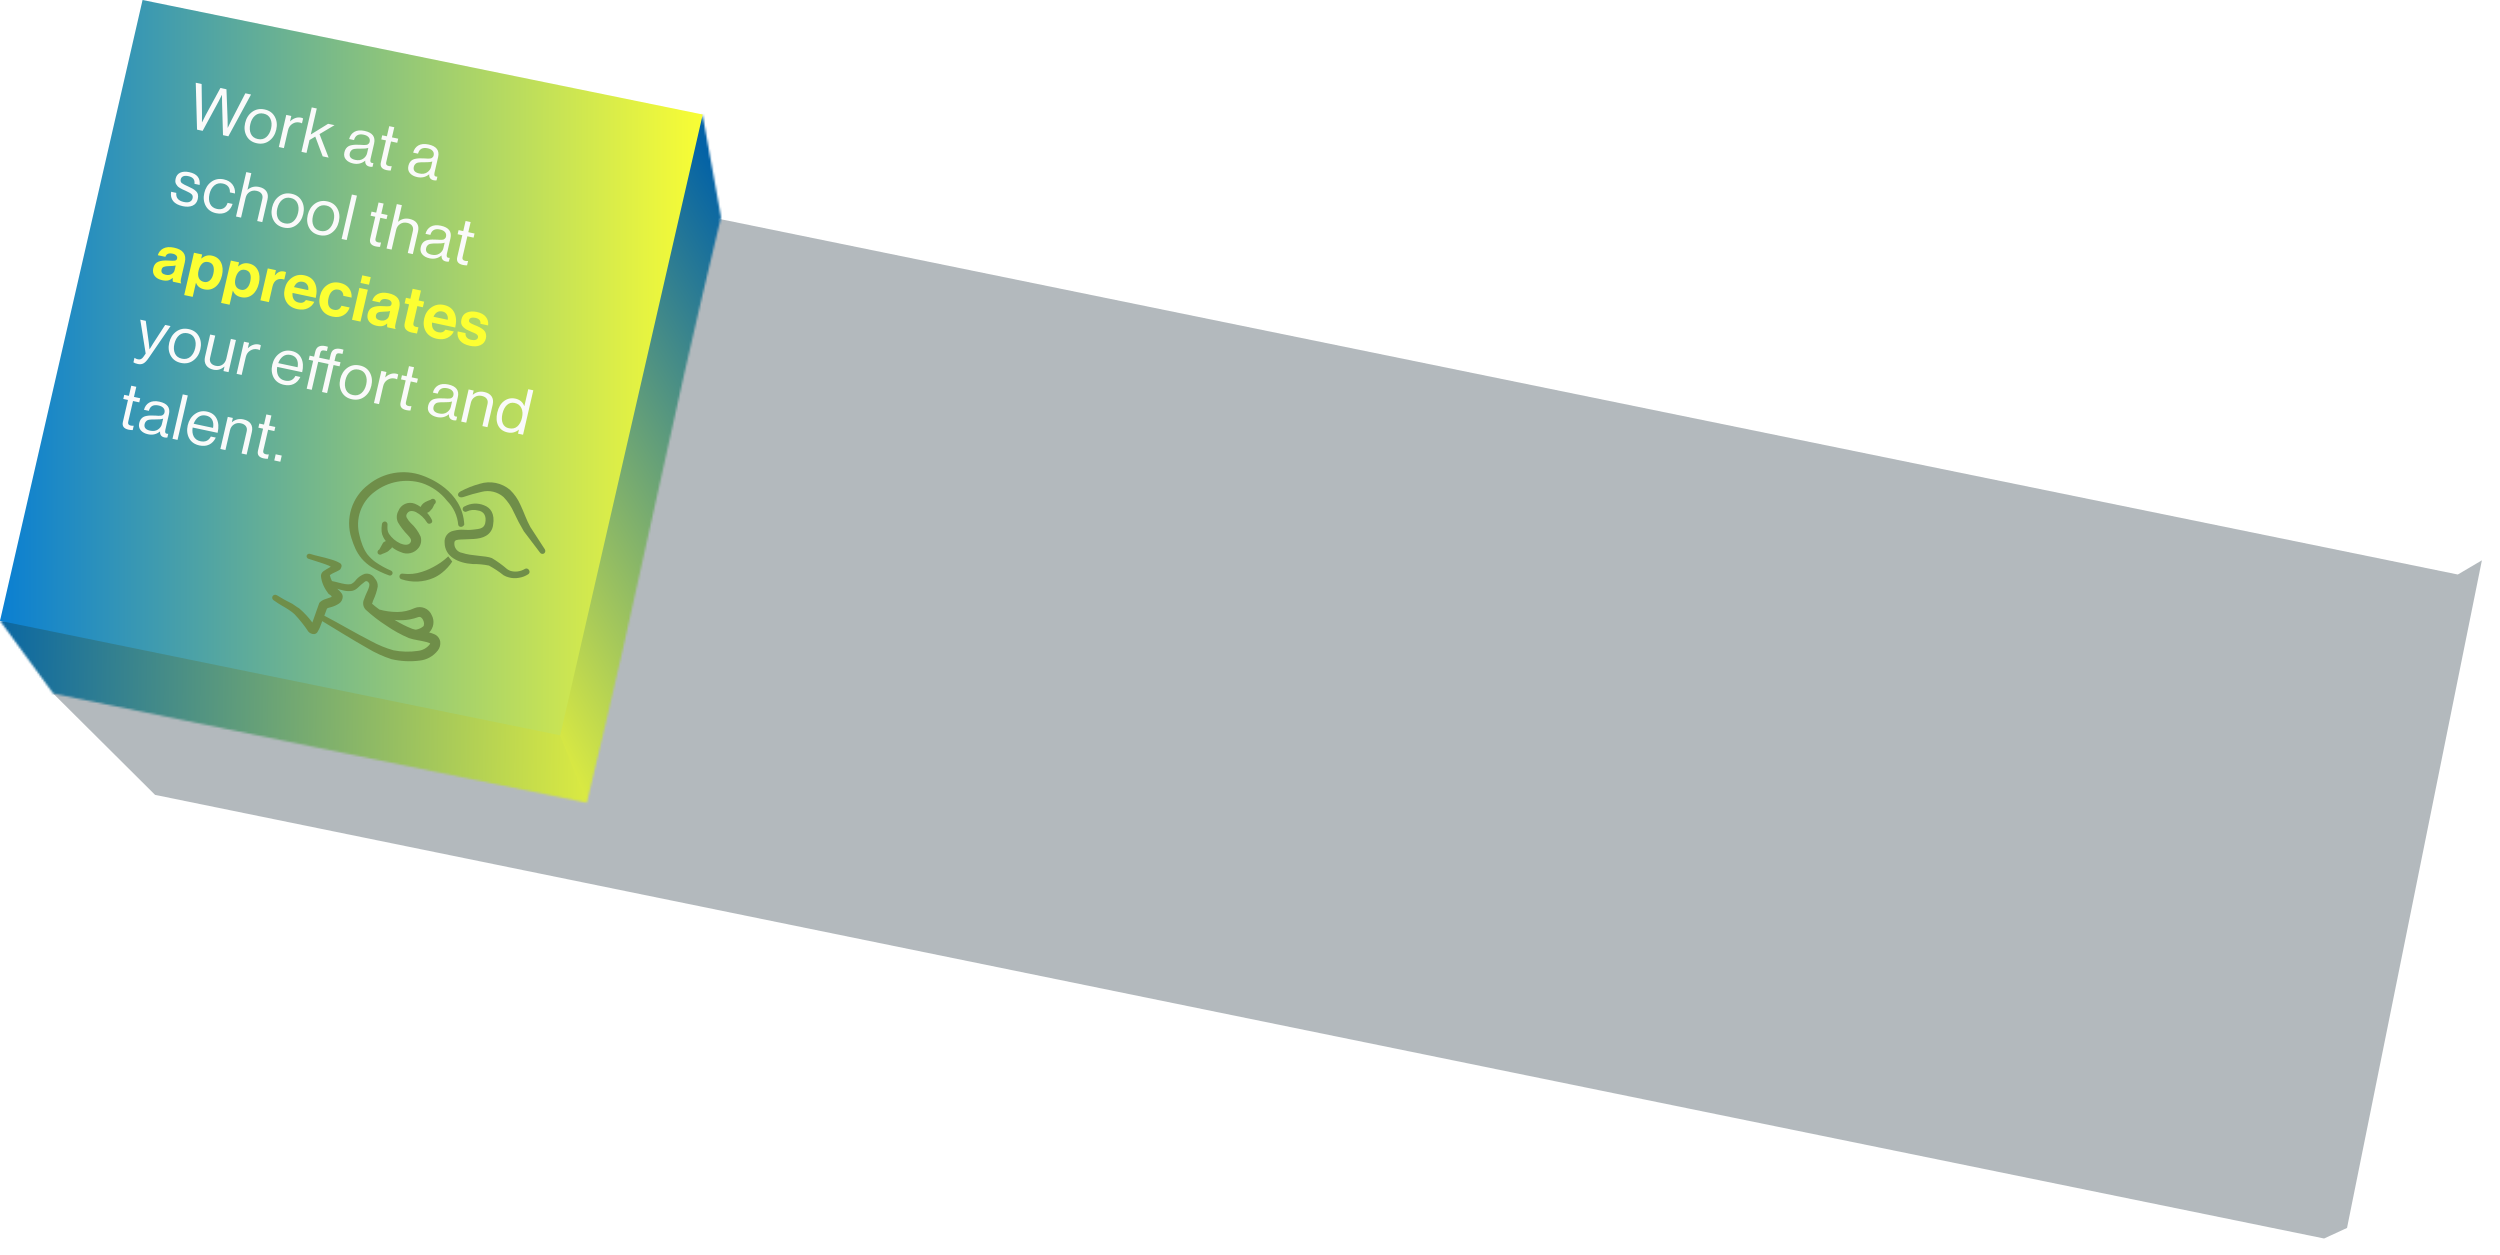<svg width="1203" height="604" viewBox="0 0 1203 604" fill="none" xmlns="http://www.w3.org/2000/svg">
<g filter="url(#filter0_f_2307_1178)">
<path d="M74.626 382.499L25.616 333.739L346.727 105.466L1182.69 276.456L1194.29 269.621L1129.39 590.883L1118.36 595.97L74.626 382.499Z" fill="#001524" fill-opacity="0.3"/>
</g>
<mask id="mask0_2307_1178" style="mask-type:alpha" maskUnits="userSpaceOnUse" x="0" y="55" width="347" height="332">
<path d="M214.558 264.716L0.012 298.743L25.623 333.746L282.373 386.301C309.532 274.307 319.809 216.518 346.969 104.524L338.049 55.097L214.558 264.716Z" fill="#D9D9D9"/>
</mask>
<g mask="url(#mask0_2307_1178)">
<g filter="url(#filter1_n_2307_1178)">
<path d="M24.097 342.286L286.054 401.276L320.406 255.032L16.915 197.745L-6.433 297.734L24.097 342.286Z" fill="url(#paint0_linear_2307_1178)"/>
</g>
<g filter="url(#filter2_n_2307_1178)">
<path d="M283.583 389.209L269.483 353.714L238.938 126.747L339.298 53.221L348.815 105.771L283.583 389.209Z" fill="url(#paint1_linear_2307_1178)"/>
</g>
</g>
<g filter="url(#filter3_n_2307_1178)">
<path d="M338.152 55.106L68.601 0L0 298.755L269.574 353.849L338.152 55.106Z" fill="url(#paint2_linear_2307_1178)"/>
</g>
<path fill-rule="evenodd" clip-rule="evenodd" d="M208.749 305.085C208.022 304.774 207.273 304.529 206.501 304.349C207.574 303.291 208.278 301.915 208.508 300.425C208.737 298.935 208.481 297.411 207.776 296.078C207.462 295.305 206.998 294.602 206.411 294.008C205.825 293.415 205.126 292.944 204.356 292.622C203.587 292.3 202.761 292.133 201.926 292.131C201.092 292.129 200.265 292.292 199.494 292.611C196.872 293.849 194.01 294.489 191.109 294.49C188.211 294.478 185.328 294.081 182.536 293.307C181.121 292.267 179.848 291.256 179.001 290.48L179.218 290.089C179.304 289.64 179.444 289.203 179.633 288.787C180.619 286.716 181.335 284.526 181.764 282.272C181.816 281.55 181.716 280.825 181.471 280.143C181.226 279.462 180.841 278.84 180.34 278.317C179.872 277.48 179.147 276.815 178.272 276.423C177.397 276.03 176.419 275.929 175.483 276.135C173.889 276.707 172.47 277.682 171.364 278.959C170.744 279.856 169.901 280.584 168.919 281.066C168.008 281.235 167.074 281.237 166.163 281.071C164.002 280.741 161.68 279.964 159.736 279.602C159.264 278.701 158.923 277.738 158.722 276.741C159.758 275.886 162.234 275.011 163.056 274.451L163.693 274.038C163.82 273.871 163.922 273.686 163.997 273.491C164.752 272.127 164.244 271.386 163.602 270.979C162.257 270.209 160.819 269.618 159.322 269.219C155.954 268.118 152.165 267.499 149.192 266.515C148.881 266.417 148.545 266.44 148.251 266.579C147.956 266.717 147.725 266.962 147.602 267.263C147.493 267.574 147.51 267.916 147.651 268.214C147.792 268.512 148.045 268.742 148.355 268.855C151.349 269.902 155 270.853 158.238 272.188L159.175 272.708C157.883 273.473 156.409 274.29 155.709 274.816C155.326 275.069 155.011 275.411 154.788 275.812C154.566 276.214 154.444 276.662 154.431 277.121C154.584 278.733 155.003 280.308 155.676 281.784C156.327 283.218 157.158 284.567 158.137 285.804C158.137 285.804 159.035 286.302 159.608 286.926L159.392 287.317C158.318 287.687 157.085 288.07 156.109 288.449C155.17 288.797 154.329 289.357 153.659 290.104C153.486 290.417 151.569 296.085 150.306 299.562C148.449 297.034 146.302 294.732 143.91 292.702C142.581 291.966 141.617 291.125 140.666 290.547C138.109 289.307 135.626 287.93 133.216 286.418C132.896 286.223 132.515 286.153 132.147 286.223C131.778 286.292 131.449 286.495 131.221 286.793C131.018 287.103 130.94 287.479 131.002 287.845C131.065 288.211 131.263 288.54 131.557 288.766C134.827 291.141 136.732 291.941 138.886 293.391C139.864 294.015 140.786 294.713 141.652 295.486C144.15 298.114 146.415 300.956 148.421 303.977C148.766 304.353 149.188 304.65 149.659 304.849C150.129 305.048 150.636 305.144 151.147 305.13C151.461 305.104 151.765 305.008 152.038 304.85C152.31 304.693 152.545 304.477 152.725 304.218C153.024 303.771 153.284 303.302 153.505 302.811C154 301.917 154.483 300.402 155.067 298.887C161.489 302.753 169.851 308.001 176.853 311.934C180.477 314.121 184.341 315.885 188.37 317.194C192.789 318.22 197.355 318.455 201.856 317.888C203.584 317.715 205.258 317.191 206.776 316.35C208.295 315.508 209.626 314.366 210.688 312.993C211.614 311.799 212.03 310.287 211.844 308.787C211.704 307.95 211.344 307.166 210.8 306.515C210.256 305.863 209.547 305.372 208.749 305.085ZM192.937 298.46C195.762 298.46 198.564 297.955 201.21 296.969C202.305 296.559 203.091 297.352 203.554 298.268C203.869 298.861 204.046 299.518 204.072 300.189C203.878 300.541 204.069 301.107 203.718 301.372C202.75 302.188 201.583 302.737 200.334 302.963C200.161 302.99 199.987 302.996 199.813 302.981L198.354 302.581C195.401 301.414 192.559 299.982 189.872 298.288C190.891 298.414 191.915 298.471 192.944 298.458M201.146 313.199C197.214 313.787 193.214 313.689 189.316 312.918C185.606 311.862 182.023 310.392 178.641 308.533C171.387 304.87 162.726 299.711 156.062 296.272C156.607 294.736 157.083 293.417 157.282 292.965C157.481 292.514 158.505 292.417 159.316 292.152C160.671 291.783 161.939 291.213 163.12 290.44C163.657 290.084 164.1 289.604 164.413 289.04C164.725 288.476 164.897 287.846 164.915 287.202C164.926 286.574 164.727 285.96 164.349 285.458C163.735 284.67 163.043 283.945 162.286 283.293C163.37 283.672 164.476 283.979 165.606 284.214C166.872 284.482 168.18 284.517 169.468 284.322C170.45 284.09 171.348 283.602 172.087 282.914C173.212 281.794 174.413 280.761 175.69 279.814C176.284 279.48 176.878 279.605 177.482 280.45C178.086 281.296 177.567 282.591 177.098 283.807C176.274 285.489 175.556 287.215 174.942 288.986C174.708 289.744 174.68 290.551 174.861 291.324C175.042 292.096 175.426 292.807 175.973 293.382C179.018 296.189 182.303 298.73 185.791 300.969C189.228 303.365 192.9 305.4 196.753 307.046C199.452 307.98 202.395 308.181 205.142 308.938C205.712 309.084 206.269 309.273 206.813 309.507L207.009 309.615L206.662 310.24C205.28 311.905 203.297 312.966 201.142 313.197M184.384 261.08C184.164 261.382 183.982 261.71 183.843 262.057L182.524 264.436C182.341 264.51 182.176 264.622 182.04 264.765C181.903 264.908 181.799 265.079 181.735 265.266C181.67 265.452 181.646 265.651 181.664 265.847C181.682 266.044 181.742 266.235 181.84 266.406C181.957 266.552 182.101 266.674 182.266 266.763C182.43 266.852 182.611 266.906 182.797 266.924C182.983 266.941 183.17 266.92 183.348 266.863C183.526 266.806 183.691 266.713 183.832 266.591C184.729 266.291 185.6 265.92 186.438 265.482C186.865 265.204 187.252 264.874 187.6 264.492C187.887 264.295 188.149 264.065 188.383 263.807C188.488 263.662 188.575 263.504 188.643 263.338C189.919 264.352 191.357 265.149 192.893 265.694C194.343 266.375 195.983 266.539 197.54 266.159C199.096 265.778 200.475 264.876 201.448 263.603C202.029 262.836 202.418 261.941 202.58 260.993C202.742 260.044 202.673 259.07 202.379 258.154C201.242 255.672 199.611 253.448 197.587 251.616C196.9 250.914 196.309 250.125 195.829 249.268C195.669 249.036 195.565 248.77 195.525 248.491C195.485 248.212 195.51 247.927 195.598 247.659C196.444 245.58 198.322 245.6 200.126 246.4C202.32 247.557 204.162 249.282 205.462 251.395C205.618 251.678 205.879 251.89 206.188 251.985C206.497 252.08 206.831 252.052 207.119 251.906C207.292 251.862 207.452 251.78 207.587 251.665C207.723 251.549 207.83 251.405 207.9 251.242C207.971 251.078 208.003 250.901 207.995 250.724C207.986 250.546 207.937 250.373 207.851 250.217C207.256 248.958 206.468 247.8 205.516 246.783C205.697 246.722 205.873 246.649 206.045 246.566C206.373 246.373 206.682 246.153 206.973 245.905C207.146 245.593 207.319 245.28 207.707 245.041C208.097 244.798 208.573 243.478 209.028 242.658C209.29 242.496 209.492 242.254 209.605 241.968C209.717 241.682 209.735 241.367 209.655 241.07C209.574 240.773 209.4 240.51 209.159 240.32C208.917 240.13 208.62 240.022 208.313 240.014C208.108 240.01 207.904 240.051 207.716 240.132C207.528 240.214 207.36 240.335 207.223 240.488C206.326 240.788 205.455 241.159 204.617 241.597C204.266 241.789 203.936 242.017 203.632 242.276C203.098 242.727 202.677 243.297 202.404 243.94C201.531 243.303 200.595 242.784 199.595 242.383C198.845 242.087 198.044 241.944 197.238 241.961C196.433 241.978 195.639 242.156 194.902 242.483C194.166 242.81 193.502 243.28 192.949 243.866C192.396 244.452 191.965 245.143 191.682 245.897C191.217 246.727 190.959 247.657 190.928 248.608C190.898 249.559 191.097 250.504 191.507 251.362C192.829 253.602 194.425 255.669 196.258 257.514C197.287 258.698 198.378 259.762 197.459 261.142C196.543 262.519 194.476 262.287 192.613 261.51C190.398 260.482 188.506 258.868 187.142 256.843C186.785 256.226 186.555 255.545 186.465 254.838C186.406 254.04 186.408 253.239 186.471 252.441C186.496 252.092 186.391 251.746 186.178 251.469C185.965 251.192 185.657 251.002 185.313 250.937C184.939 250.908 184.569 251.029 184.282 251.271C183.996 251.514 183.816 251.859 183.783 252.233C183.584 253.42 183.535 254.615 183.634 255.818C183.718 256.717 183.981 257.588 184.401 258.387C184.732 259.099 185.15 259.756 185.656 260.36C185.196 260.531 184.767 260.776 184.386 261.086" fill="#6F8E49"/>
<path fill-rule="evenodd" clip-rule="evenodd" d="M203.069 228.756C198.737 227.223 194.084 226.831 189.558 227.618C185.031 228.405 180.783 230.344 177.224 233.25C173.373 236.16 170.524 240.196 169.069 244.798C167.614 249.401 167.626 254.341 169.103 258.936C169.628 260.681 170.267 262.38 171.022 264.034C171.808 265.715 172.801 267.291 173.978 268.726C175.38 270.362 177.025 271.769 178.85 272.908C181.507 274.519 184.319 275.858 187.246 276.898C187.549 277.004 187.881 276.988 188.173 276.856C188.465 276.723 188.695 276.483 188.816 276.185C188.88 276.035 188.913 275.873 188.912 275.709C188.912 275.546 188.878 275.384 188.813 275.234C188.748 275.084 188.654 274.948 188.535 274.836C188.416 274.724 188.276 274.637 188.122 274.58C185.465 273.441 182.929 272.035 180.555 270.386C179.089 269.298 177.774 268.02 176.646 266.585C175.719 265.247 174.962 263.8 174.392 262.276C173.805 260.764 173.337 259.209 172.992 257.624C171.942 253.797 172.077 249.741 173.381 245.993C174.684 242.245 177.095 238.98 180.293 236.631C183.479 234.185 187.2 232.531 191.15 231.804C195.1 231.077 199.166 231.298 203.014 232.449C207.815 234.042 212.037 237.022 215.146 241.012C218.245 244.119 220.141 248.224 220.505 252.599C220.91 253.895 222.771 253.855 223.412 252.422C222.543 236.032 206.235 229.853 203.063 228.758M210.161 271.905C209.012 272.596 207.867 273.187 206.686 273.752C205.502 274.322 204.283 274.77 203.051 275.159C200.119 276.151 196.999 276.46 193.929 276.063C193.753 276.012 193.567 275.998 193.385 276.021C193.202 276.045 193.027 276.106 192.869 276.201C192.711 276.295 192.574 276.421 192.467 276.571C192.36 276.721 192.285 276.891 192.247 277.071C192.2 277.252 192.189 277.44 192.217 277.625C192.244 277.81 192.309 277.987 192.407 278.147C192.505 278.306 192.634 278.444 192.786 278.552C192.939 278.66 193.111 278.736 193.294 278.775C198.335 280.437 203.811 280.185 208.679 278.07C210.125 277.427 211.465 276.606 212.701 275.605C214.615 274.087 216.28 272.273 217.618 270.226L215.685 267.725C214.004 269.326 212.166 270.721 210.161 271.905Z" fill="#6F8E49"/>
<path fill-rule="evenodd" clip-rule="evenodd" d="M254.499 274.24C254.404 274.08 254.278 273.94 254.128 273.83C253.979 273.719 253.808 273.64 253.627 273.597C253.446 273.553 253.258 273.547 253.075 273.578C252.891 273.609 252.716 273.677 252.559 273.778C251.5 274.411 250.321 274.819 249.097 274.974C247.887 275.136 246.657 275.027 245.494 274.657C244.954 274.433 244.448 274.152 243.974 273.815C241.707 271.849 239.27 270.088 236.692 268.552C233.61 267.304 227.009 267.623 222.421 266.05C221.306 265.882 220.295 265.299 219.593 264.416C218.89 263.534 218.547 262.419 218.633 261.294C218.661 259.676 220.158 259.74 221.761 259.612C225.684 259.335 230.695 259.774 233.79 257.868C234.735 257.341 235.542 256.599 236.146 255.701C236.75 254.803 237.134 253.776 237.266 252.702C238.198 247.151 236.066 244.289 232.883 243.132C231.397 242.519 229.793 242.248 228.188 242.339C226.584 242.43 225.02 242.881 223.613 243.658C223.387 243.721 223.181 243.842 223.016 244.01C222.851 244.177 222.733 244.386 222.674 244.613C222.615 244.841 222.617 245.08 222.68 245.307C222.743 245.533 222.864 245.739 223.032 245.904C223.234 246.102 223.493 246.231 223.773 246.272C224.053 246.314 224.339 246.265 224.59 246.135C226.259 245.334 228.168 245.161 229.959 245.643C232.623 245.996 234.291 248.045 233.467 251.826C232.84 254.431 230.497 254.511 228.092 254.807C223.354 255.449 222.884 254.269 218.162 255.426C216.882 255.682 215.742 256.403 214.963 257.451C214.184 258.498 213.822 259.798 213.946 261.097C214.001 267.909 220.556 270.981 227.405 271.412C230.043 271.382 232.677 271.627 235.264 272.143C237.758 273.494 240.13 275.065 242.35 276.837C243.109 277.274 243.914 277.601 244.768 277.819C246.386 278.272 248.092 278.344 249.747 278.031C251.351 277.783 252.881 277.188 254.232 276.288C254.393 276.178 254.529 276.035 254.631 275.869C254.733 275.703 254.798 275.517 254.824 275.324C254.849 275.131 254.833 274.934 254.777 274.747C254.721 274.561 254.626 274.388 254.499 274.24Z" fill="#6F8E49"/>
<path fill-rule="evenodd" clip-rule="evenodd" d="M262.159 264.312L255.224 253.634C253.368 250.358 252.099 246.391 250.392 242.846C249.201 240.158 247.5 237.725 245.384 235.683C243.411 234.03 241.054 232.898 238.53 232.39C236.005 231.882 233.394 232.014 230.935 232.775C227.72 233.633 224.613 234.855 221.675 236.416C219.201 237.747 220.611 239.902 222.838 239.201C225.752 238.195 228.714 237.355 231.726 236.682C233.555 236.205 235.473 236.182 237.313 236.615C239.153 237.047 240.86 237.922 242.285 239.164C244.389 241.318 246.086 243.833 247.296 246.589C248.719 249.696 250.311 252.724 252.065 255.657L259.872 265.95C260.087 266.249 260.409 266.454 260.772 266.522C261.134 266.589 261.508 266.514 261.816 266.313C262.119 266.087 262.323 265.753 262.387 265.381C262.451 265.008 262.37 264.626 262.159 264.312Z" fill="#6F8E49"/>
<path d="M94.816 62.385L94.198 39.822L97.02 40.422L97.202 55.049L97.177 58.84L97.237 58.853C97.927 57.41 98.511 56.248 98.987 55.366L106.057 42.342L108.969 42.961L109.525 57.606L109.546 61.469L109.606 61.482C110.301 60.019 110.86 58.872 111.283 58.042L118.066 44.895L120.798 45.476L109.887 65.589L107.305 65.04L106.852 49.131L106.824 45.705L106.764 45.693C106.155 46.965 105.634 47.994 105.2 48.78L97.517 62.96L94.816 62.385ZM129.551 67.76C127.831 69.026 125.84 69.419 123.578 68.938C121.316 68.457 119.674 67.293 118.652 65.444C117.651 63.6 117.416 61.521 117.95 59.208C118.484 56.895 119.611 55.106 121.331 53.84C123.071 52.579 125.072 52.188 127.334 52.669C129.596 53.15 131.228 54.312 132.23 56.157C133.232 58.001 133.466 60.08 132.932 62.393C132.398 64.705 131.271 66.495 129.551 67.76ZM120.718 64.409C121.337 65.732 122.446 66.564 124.048 66.904C125.649 67.245 127.011 66.938 128.134 65.985C129.261 65.011 130.03 63.637 130.44 61.863C130.854 60.069 130.752 58.51 130.134 57.186C129.54 55.847 128.453 55.009 126.871 54.673C125.27 54.333 123.896 54.647 122.748 55.616C121.621 56.59 120.852 57.964 120.442 59.738C120.033 61.512 120.125 63.069 120.718 64.409ZM140.177 55.807L139.584 58.379L139.644 58.392C140.333 57.681 141.135 57.161 142.051 56.833C142.971 56.484 143.922 56.414 144.902 56.623C145.263 56.7 145.579 56.83 145.852 57.013L145.313 59.346L145.223 59.327C144.946 59.163 144.597 59.037 144.177 58.947C142.936 58.684 141.774 58.897 140.691 59.587C139.612 60.257 138.912 61.29 138.589 62.685L136.608 71.269L134.176 70.752L137.746 55.29L140.177 55.807ZM155.275 75.236L151.707 65.725L148.928 67.393L147.499 73.584L145.067 73.067L150.004 51.684L152.436 52.2L149.543 64.731L157.884 59.571L160.976 60.228L153.747 64.527L158.127 75.843L155.275 75.236ZM177.89 80.2C176.349 79.873 175.636 78.916 175.75 77.329L175.72 77.323C174.062 78.686 172.152 79.137 169.99 78.678C168.449 78.35 167.273 77.713 166.463 76.767C165.652 75.821 165.408 74.65 165.73 73.255C165.896 72.537 166.149 71.942 166.489 71.471C166.853 70.983 167.252 70.618 167.686 70.376C168.125 70.114 168.682 69.929 169.357 69.821C170.058 69.698 170.712 69.639 171.32 69.642C171.933 69.626 172.705 69.644 173.638 69.696C174.237 69.74 174.661 69.767 174.911 69.778C175.185 69.774 175.533 69.764 175.957 69.75C176.385 69.715 176.695 69.645 176.887 69.54C177.079 69.434 177.273 69.276 177.469 69.067C177.664 68.858 177.798 68.593 177.872 68.274C178.075 67.397 177.919 66.663 177.404 66.073C176.914 65.467 176.119 65.046 175.018 64.812C172.516 64.281 170.963 65.143 170.358 67.399L168.016 66.901C168.42 65.334 169.252 64.183 170.514 63.447C171.796 62.716 173.427 62.561 175.409 62.982C179.232 63.794 180.766 65.836 180.011 69.105L178.312 76.462C178.156 77.14 178.155 77.642 178.311 77.968C178.487 78.298 178.911 78.462 179.584 78.458L179.674 78.477L179.267 80.242C178.829 80.316 178.371 80.302 177.89 80.2ZM170.958 76.939C172.46 77.258 173.719 77.076 174.738 76.393C175.761 75.69 176.392 74.82 176.632 73.783L177.239 71.152C176.393 71.453 175.124 71.581 173.434 71.535C172.806 71.527 172.313 71.527 171.954 71.534C171.6 71.522 171.182 71.558 170.7 71.644C170.223 71.71 169.852 71.819 169.585 71.972C169.319 72.124 169.067 72.353 168.829 72.658C168.595 72.943 168.427 73.305 168.326 73.744C167.939 75.418 168.817 76.483 170.958 76.939ZM183.471 67.08L183.926 65.106L186.178 65.585L187.303 60.71L189.735 61.227L188.61 66.102L191.612 66.74L191.156 68.713L188.154 68.075L185.834 78.124C185.613 79.081 186.023 79.67 187.064 79.891C187.504 79.985 187.951 80.007 188.403 79.956L188.493 79.975L188.01 82.069C187.317 82.068 186.651 82 186.01 81.863C183.728 81.378 182.818 80.139 183.278 78.145L185.722 67.558L183.471 67.08ZM208.688 86.746C207.147 86.419 206.433 85.462 206.547 83.876L206.517 83.869C204.859 85.232 202.949 85.683 200.787 85.224C199.246 84.897 198.071 84.26 197.26 83.314C196.45 82.367 196.206 81.196 196.528 79.801C196.693 79.083 196.946 78.488 197.286 78.017C197.651 77.529 198.05 77.165 198.484 76.922C198.922 76.66 199.479 76.475 200.155 76.368C200.855 76.245 201.509 76.185 202.118 76.189C202.73 76.172 203.503 76.19 204.436 76.242C205.035 76.286 205.459 76.313 205.708 76.324C205.982 76.32 206.331 76.31 206.754 76.296C207.182 76.261 207.492 76.191 207.685 76.086C207.877 75.98 208.071 75.823 208.266 75.613C208.461 75.404 208.596 75.139 208.67 74.82C208.872 73.943 208.716 73.209 208.201 72.619C207.711 72.013 206.916 71.593 205.815 71.359C203.313 70.827 201.76 71.689 201.155 73.945L198.814 73.447C199.217 71.88 200.05 70.729 201.312 69.994C202.593 69.262 204.225 69.107 206.206 69.528C210.029 70.341 211.563 72.382 210.808 75.652L209.11 83.008C208.953 83.686 208.953 84.188 209.109 84.514C209.284 84.844 209.709 85.008 210.381 85.004L210.471 85.023L210.064 86.788C209.627 86.862 209.168 86.849 208.688 86.746ZM201.756 83.485C203.257 83.804 204.517 83.622 205.535 82.939C206.559 82.236 207.19 81.366 207.429 80.33L208.037 77.698C207.19 77.999 205.922 78.127 204.232 78.081C203.604 78.073 203.11 78.073 202.752 78.08C202.398 78.068 201.98 78.105 201.498 78.19C201.021 78.256 200.649 78.366 200.383 78.518C200.117 78.671 199.864 78.9 199.626 79.204C199.392 79.489 199.225 79.851 199.124 80.29C198.737 81.965 199.614 83.029 201.756 83.485ZM87.95 99.217C85.828 98.766 84.285 97.947 83.321 96.759C82.381 95.555 82.053 94.063 82.338 92.283L84.83 92.813C84.581 95.165 85.797 96.626 88.479 97.197C89.7 97.456 90.654 97.418 91.34 97.083C92.051 96.732 92.494 96.178 92.669 95.42C92.858 94.603 92.703 93.953 92.206 93.471C91.708 92.989 90.726 92.424 89.258 91.778C88.65 91.502 88.165 91.284 87.803 91.123C87.466 90.947 87.055 90.724 86.572 90.454C86.093 90.163 85.726 89.887 85.472 89.624C85.242 89.345 85.012 89.024 84.781 88.661C84.55 88.298 84.415 87.882 84.376 87.414C84.357 86.95 84.41 86.449 84.534 85.91C84.838 84.594 85.558 83.66 86.693 83.106C87.849 82.557 89.317 82.472 91.099 82.851C94.781 83.633 96.44 85.68 96.075 88.991L93.583 88.461C93.697 87.419 93.517 86.607 93.043 86.025C92.573 85.423 91.757 84.999 90.597 84.752C89.536 84.526 88.697 84.568 88.08 84.876C87.487 85.168 87.115 85.643 86.963 86.301C86.788 87.059 86.964 87.661 87.491 88.108C88.023 88.534 89.042 89.075 90.55 89.73C91.464 90.134 92.171 90.483 92.67 90.777C93.194 91.056 93.714 91.438 94.232 91.925C94.754 92.391 95.088 92.944 95.235 93.581C95.382 94.219 95.356 94.967 95.158 95.824C94.809 97.339 93.979 98.386 92.669 98.966C91.364 99.525 89.791 99.609 87.95 99.217ZM103.938 102.584C101.676 102.104 100.034 100.939 99.012 99.09C98.01 97.246 97.776 95.167 98.31 92.855C98.844 90.542 99.971 88.752 101.691 87.487C103.431 86.225 105.432 85.835 107.694 86.315C109.515 86.702 110.894 87.508 111.829 88.731C112.769 89.935 113.188 91.394 113.086 93.109L110.624 92.585C110.688 91.49 110.429 90.567 109.846 89.816C109.264 89.065 108.392 88.566 107.231 88.319C105.63 87.979 104.256 88.293 103.108 89.262C101.98 90.236 101.212 91.61 100.802 93.384C100.392 95.159 100.484 96.716 101.078 98.055C101.696 99.378 102.806 100.21 104.407 100.551C105.648 100.814 106.715 100.696 107.607 100.196C108.504 99.675 109.143 98.817 109.524 97.623L111.926 98.133C111.338 99.953 110.344 101.258 108.943 102.048C107.548 102.818 105.879 102.997 103.938 102.584ZM120.937 83.326L119.1 91.281L119.16 91.294C120.729 89.954 122.555 89.505 124.636 89.948C126.277 90.297 127.459 90.998 128.182 92.051C128.905 93.104 129.082 94.428 128.714 96.023L126.208 106.879L123.776 106.362L126.234 95.715C126.464 94.718 126.331 93.885 125.835 93.215C125.343 92.524 124.547 92.062 123.446 91.828C122.205 91.565 121.092 91.746 120.108 92.374C119.123 93.001 118.486 93.943 118.196 95.199L116 104.709L113.568 104.192L118.505 82.809L120.937 83.326ZM142.541 108.343C140.821 109.608 138.83 110.001 136.568 109.52C134.307 109.039 132.665 107.875 131.643 106.026C130.641 104.182 130.407 102.103 130.941 99.79C131.475 97.478 132.602 95.688 134.322 94.422C136.062 93.161 138.063 92.77 140.324 93.251C142.586 93.732 144.218 94.894 145.22 96.739C146.222 98.583 146.456 100.662 145.922 102.975C145.388 105.287 144.261 107.077 142.541 108.343ZM133.709 104.991C134.327 106.314 135.437 107.146 137.038 107.487C138.639 107.827 140.001 107.52 141.124 106.567C142.252 105.593 143.02 104.219 143.43 102.445C143.844 100.651 143.742 99.092 143.124 97.768C142.53 96.429 141.443 95.591 139.862 95.255C138.261 94.915 136.886 95.229 135.739 96.198C134.611 97.172 133.842 98.546 133.433 100.32C133.023 102.094 133.115 103.651 133.709 104.991ZM159.677 111.985C157.957 113.251 155.966 113.643 153.705 113.163C151.443 112.682 149.801 111.517 148.779 109.668C147.777 107.824 147.543 105.745 148.077 103.433C148.611 101.12 149.738 99.331 151.458 98.065C153.198 96.803 155.199 96.413 157.461 96.894C159.722 97.374 161.354 98.537 162.356 100.381C163.358 102.226 163.592 104.304 163.058 106.617C162.524 108.93 161.397 110.719 159.677 111.985ZM150.845 108.633C151.463 109.957 152.573 110.789 154.174 111.129C155.775 111.469 157.137 111.163 158.26 110.209C159.388 109.236 160.157 107.862 160.566 106.087C160.981 104.293 160.879 102.734 160.26 101.41C159.667 100.071 158.579 99.233 156.998 98.897C155.397 98.557 154.022 98.871 152.875 99.841C151.747 100.814 150.978 102.188 150.569 103.962C150.159 105.737 150.251 107.294 150.845 108.633ZM164.393 114.995L169.329 93.612L171.761 94.129L166.824 115.512L164.393 114.995ZM178.328 103.808L178.784 101.834L181.035 102.312L182.161 97.438L184.592 97.954L183.467 102.829L186.469 103.467L186.014 105.441L183.011 104.803L180.691 114.852C180.47 115.809 180.88 116.398 181.921 116.619C182.362 116.713 182.808 116.734 183.26 116.684L183.351 116.703L182.867 118.797C182.175 118.796 181.508 118.727 180.867 118.591C178.586 118.106 177.675 116.867 178.135 114.873L180.58 104.286L178.328 103.808ZM193.38 98.724L191.543 106.679L191.603 106.692C193.172 105.352 194.998 104.904 197.079 105.346C198.72 105.695 199.902 106.396 200.625 107.449C201.348 108.502 201.525 109.826 201.157 111.421L198.651 122.277L196.219 121.76L198.677 111.113C198.907 110.116 198.774 109.283 198.278 108.613C197.786 107.923 196.99 107.461 195.889 107.227C194.648 106.963 193.535 107.145 192.551 107.772C191.566 108.399 190.929 109.341 190.639 110.597L188.443 120.107L186.011 119.59L190.948 98.207L193.38 98.724ZM214.628 125.83C213.086 125.502 212.373 124.545 212.487 122.959L212.457 122.953C210.799 124.315 208.889 124.767 206.727 124.307C205.186 123.98 204.01 123.343 203.2 122.397C202.389 121.451 202.145 120.28 202.468 118.884C202.633 118.166 202.886 117.572 203.226 117.1C203.59 116.613 203.99 116.248 204.423 116.006C204.862 115.743 205.419 115.558 206.095 115.451C206.795 115.328 207.449 115.268 208.057 115.272C208.67 115.256 209.443 115.274 210.376 115.326C210.974 115.369 211.399 115.397 211.648 115.408C211.922 115.403 212.271 115.394 212.694 115.379C213.122 115.345 213.432 115.275 213.624 115.169C213.817 115.064 214.011 114.906 214.206 114.697C214.401 114.487 214.536 114.223 214.609 113.904C214.812 113.027 214.656 112.293 214.141 111.702C213.651 111.096 212.856 110.676 211.755 110.442C209.253 109.91 207.7 110.772 207.095 113.028L204.753 112.53C205.157 110.964 205.99 109.813 207.251 109.077C208.533 108.345 210.165 108.19 212.146 108.611C215.969 109.424 217.503 111.465 216.748 114.735L215.05 122.092C214.893 122.77 214.893 123.272 215.048 123.598C215.224 123.928 215.648 124.091 216.321 124.088L216.411 124.107L216.004 125.871C215.567 125.946 215.108 125.932 214.628 125.83ZM207.696 122.568C209.197 122.887 210.457 122.705 211.475 122.022C212.498 121.32 213.13 120.45 213.369 119.413L213.977 116.781C213.13 117.082 211.862 117.21 210.172 117.165C209.543 117.157 209.05 117.156 208.691 117.164C208.337 117.151 207.919 117.188 207.438 117.274C206.961 117.34 206.589 117.449 206.323 117.602C206.056 117.754 205.804 117.983 205.566 118.288C205.332 118.573 205.165 118.935 205.063 119.373C204.677 121.048 205.554 122.113 207.696 122.568ZM220.208 112.709L220.664 110.736L222.915 111.214L224.041 106.339L226.472 106.856L225.347 111.731L228.349 112.369L227.894 114.343L224.891 113.705L222.571 123.753C222.35 124.71 222.76 125.3 223.801 125.521C224.242 125.614 224.688 125.636 225.14 125.586L225.231 125.605L224.747 127.698C224.055 127.698 223.388 127.629 222.747 127.493C220.466 127.008 219.555 125.769 220.015 123.775L222.46 113.188L220.208 112.709ZM66.323 175.157C65.403 174.961 64.698 174.696 64.208 174.362L64.705 172.209L64.825 172.234C65.175 172.538 65.7 172.765 66.4 172.914C66.941 173.029 67.423 172.985 67.848 172.782C68.268 172.6 68.701 172.179 69.147 171.521L70.1 170.124L67.501 153.822L70.143 154.383L71.583 164.792L71.936 168.035L71.996 168.048C72.623 166.968 73.196 166.034 73.714 165.245L79.48 156.368L82.062 156.917L71.567 172.224C70.617 173.612 69.762 174.497 69.002 174.879C68.237 175.281 67.344 175.374 66.323 175.157ZM93.029 173.46C91.309 174.726 89.319 175.119 87.057 174.638C84.795 174.157 83.153 172.992 82.131 171.144C81.129 169.299 80.895 167.221 81.429 164.908C81.963 162.595 83.09 160.806 84.81 159.54C86.55 158.279 88.551 157.888 90.813 158.369C93.075 158.85 94.706 160.012 95.708 161.857C96.71 163.701 96.944 165.78 96.41 168.092C95.876 170.405 94.749 172.194 93.029 173.46ZM84.197 170.108C84.816 171.432 85.925 172.264 87.526 172.604C89.128 172.945 90.49 172.638 91.613 171.685C92.74 170.711 93.509 169.337 93.919 167.563C94.333 165.768 94.231 164.209 93.613 162.886C93.019 161.546 91.931 160.709 90.35 160.373C88.749 160.032 87.375 160.347 86.227 161.316C85.1 162.289 84.331 163.663 83.921 165.438C83.511 167.212 83.603 168.769 84.197 170.108ZM109.964 179.068L107.532 178.551L108.022 176.427L107.962 176.415C106.359 177.81 104.607 178.306 102.706 177.901C101.105 177.561 99.937 176.842 99.204 175.745C98.475 174.628 98.294 173.272 98.662 171.677L101.134 160.971L103.566 161.487L101.108 172.134C100.878 173.131 100.999 173.972 101.47 174.658C101.962 175.348 102.758 175.81 103.859 176.044C105.08 176.304 106.155 176.104 107.084 175.444C108.013 174.784 108.621 173.836 108.906 172.599L111.102 163.089L113.534 163.606L109.964 179.068ZM119.854 164.95L119.26 167.522L119.32 167.534C120.01 166.823 120.812 166.304 121.728 165.975C122.648 165.627 123.598 165.557 124.579 165.766C124.939 165.842 125.256 165.972 125.528 166.156L124.99 168.488L124.9 168.469C124.623 168.306 124.274 168.179 123.854 168.09C122.613 167.826 121.451 168.039 120.367 168.729C119.289 169.4 118.588 170.432 118.266 171.828L116.285 180.411L113.853 179.894L117.422 164.433L119.854 164.95ZM136.662 185.182C134.36 184.692 132.706 183.536 131.699 181.711C130.717 179.871 130.496 177.785 131.034 175.452C131.564 173.159 132.688 171.38 134.408 170.114C136.153 168.832 138.106 168.421 140.268 168.881C142.549 169.366 144.127 170.538 144.999 172.396C145.877 174.235 146.011 176.471 145.404 179.102L133.395 176.55C133.117 178.206 133.289 179.644 133.911 180.863C134.557 182.067 135.63 182.829 137.131 183.148C139.453 183.642 141.128 182.889 142.156 180.891L144.528 181.395C143.786 182.973 142.728 184.097 141.356 184.768C139.988 185.418 138.423 185.556 136.662 185.182ZM142.764 172.8C142.186 171.757 141.207 171.088 139.826 170.795C138.445 170.501 137.238 170.726 136.206 171.468C135.193 172.215 134.417 173.305 133.876 174.738L143.213 176.723C143.492 175.151 143.342 173.843 142.764 172.8ZM148.562 173.122L149.018 171.148L151.149 171.602L151.681 169.299C151.975 168.023 152.537 167.18 153.367 166.771C154.201 166.341 155.288 166.269 156.629 166.554C156.97 166.627 157.355 166.73 157.786 166.863L157.31 168.927C157.074 168.856 156.827 168.792 156.566 168.737C155.786 168.571 155.208 168.574 154.832 168.745C154.477 168.92 154.228 169.317 154.085 169.935L153.581 172.118L158.535 173.171L159.108 170.689C159.402 169.413 159.964 168.57 160.794 168.161C161.628 167.732 162.715 167.66 164.056 167.945C164.437 168.026 164.842 168.133 165.273 168.266L164.797 170.33C164.521 170.25 164.263 170.185 164.023 170.134C163.243 169.968 162.665 169.971 162.289 170.142C161.914 170.313 161.655 170.708 161.512 171.326L160.967 173.688L163.849 174.301L163.393 176.275L160.511 175.662L157.397 189.15L154.965 188.633L158.079 175.145L153.125 174.092L150.011 187.58L147.58 187.063L150.694 173.575L148.562 173.122ZM175.324 190.952C173.603 192.218 171.613 192.611 169.351 192.13C167.089 191.649 165.447 190.485 164.425 188.636C163.423 186.791 163.189 184.713 163.723 182.4C164.257 180.087 165.384 178.298 167.104 177.032C168.844 175.771 170.845 175.38 173.107 175.861C175.369 176.342 177 177.504 178.002 179.349C179.004 181.193 179.238 183.272 178.705 185.584C178.171 187.897 177.044 189.687 175.324 190.952ZM166.491 187.6C167.11 188.924 168.219 189.756 169.82 190.096C171.422 190.437 172.784 190.13 173.907 189.177C175.034 188.203 175.803 186.829 176.213 185.055C176.627 183.26 176.525 181.701 175.907 180.378C175.313 179.038 174.226 178.201 172.644 177.865C171.043 177.524 169.669 177.839 168.521 178.808C167.394 179.781 166.625 181.155 166.215 182.93C165.806 184.704 165.898 186.261 166.491 187.6ZM185.95 178.999L185.356 181.571L185.417 181.583C186.106 180.872 186.908 180.353 187.824 180.024C188.744 179.676 189.694 179.606 190.675 179.815C191.035 179.891 191.352 180.021 191.624 180.205L191.086 182.538L190.996 182.518C190.719 182.355 190.37 182.228 189.95 182.139C188.709 181.875 187.547 182.089 186.463 182.779C185.385 183.449 184.684 184.482 184.362 185.877L182.381 194.46L179.949 193.943L183.518 178.482L185.95 178.999ZM192.963 182.56L193.419 180.586L195.671 181.065L196.796 176.19L199.228 176.707L198.103 181.582L201.105 182.22L200.649 184.194L197.647 183.556L195.327 193.604C195.106 194.561 195.516 195.15 196.557 195.372C196.997 195.465 197.443 195.487 197.896 195.437L197.986 195.456L197.503 197.549C196.81 197.548 196.143 197.48 195.503 197.344C193.221 196.859 192.311 195.619 192.771 193.626L195.215 183.039L192.963 182.56ZM218.181 202.227C216.64 201.899 215.926 200.942 216.04 199.356L216.01 199.35C214.352 200.712 212.442 201.164 210.28 200.704C208.739 200.377 207.563 199.74 206.753 198.794C205.942 197.848 205.698 196.677 206.021 195.281C206.186 194.563 206.439 193.969 206.779 193.497C207.143 193.01 207.543 192.645 207.976 192.403C208.415 192.14 208.972 191.955 209.648 191.848C210.348 191.725 211.002 191.665 211.61 191.669C212.223 191.653 212.996 191.671 213.929 191.723C214.528 191.766 214.952 191.794 215.201 191.805C215.475 191.8 215.824 191.791 216.247 191.776C216.675 191.742 216.985 191.671 217.177 191.566C217.37 191.46 217.564 191.303 217.759 191.093C217.954 190.884 218.089 190.62 218.162 190.301C218.365 189.423 218.209 188.69 217.694 188.099C217.204 187.493 216.409 187.073 215.308 186.839C212.806 186.307 211.253 187.169 210.648 189.425L208.306 188.927C208.71 187.361 209.543 186.21 210.804 185.474C212.086 184.742 213.718 184.587 215.699 185.008C219.522 185.821 221.056 187.862 220.301 191.132L218.603 198.489C218.446 199.167 218.446 199.669 218.602 199.995C218.777 200.325 219.201 200.488 219.874 200.485L219.964 200.504L219.557 202.268C219.12 202.343 218.661 202.329 218.181 202.227ZM211.249 198.965C212.75 199.284 214.01 199.102 215.028 198.419C216.051 197.716 216.683 196.847 216.922 195.81L217.53 193.178C216.683 193.479 215.415 193.607 213.725 193.562C213.096 193.554 212.603 193.553 212.244 193.561C211.89 193.548 211.472 193.585 210.991 193.671C210.514 193.737 210.142 193.846 209.876 193.998C209.61 194.151 209.357 194.38 209.119 194.685C208.885 194.97 208.718 195.331 208.616 195.77C208.23 197.445 209.107 198.51 211.249 198.965ZM227.932 187.922L227.463 189.956L227.523 189.969C229.092 188.629 230.917 188.18 232.999 188.623C234.64 188.972 235.822 189.673 236.545 190.726C237.268 191.779 237.445 193.103 237.077 194.698L234.57 205.554L232.138 205.037L234.596 194.39C234.827 193.393 234.694 192.56 234.197 191.889C233.706 191.199 232.91 190.737 231.809 190.503C230.568 190.239 229.455 190.421 228.47 191.049C227.486 191.676 226.848 192.618 226.558 193.874L224.363 203.384L221.931 202.867L225.5 187.405L227.932 187.922ZM244.294 208.091C242.172 207.64 240.659 206.555 239.754 204.836C238.874 203.101 238.721 200.987 239.297 198.495C239.877 195.983 240.975 194.135 242.592 192.952C244.209 191.769 246.008 191.388 247.99 191.809C250.091 192.256 251.517 193.448 252.266 195.385L252.326 195.398L254.198 187.293L256.629 187.81L251.693 209.193L249.261 208.676L249.696 206.792L249.636 206.779C248.056 208.075 246.275 208.512 244.294 208.091ZM244.853 206.076C246.514 206.43 247.872 206.143 248.926 205.217C249.999 204.294 250.75 202.906 251.178 201.052C251.602 199.218 251.502 197.649 250.879 196.345C250.276 195.046 249.194 194.23 247.633 193.898C246.212 193.596 244.98 193.93 243.937 194.901C242.919 195.856 242.2 197.24 241.781 199.055C241.363 200.869 241.405 202.415 241.907 203.693C242.43 204.976 243.412 205.77 244.853 206.076ZM59.323 191.975L59.778 190.001L62.03 190.48L63.155 185.605L65.587 186.122L64.462 190.996L67.464 191.635L67.008 193.608L64.006 192.97L61.686 203.019C61.465 203.976 61.875 204.565 62.916 204.786C63.356 204.88 63.803 204.901 64.255 204.851L64.345 204.87L63.862 206.964C63.169 206.963 62.503 206.894 61.862 206.758C59.581 206.273 58.67 205.034 59.13 203.04L61.574 192.453L59.323 191.975ZM79.161 210.498C77.619 210.17 76.906 209.213 77.02 207.627L76.99 207.621C75.332 208.983 73.422 209.435 71.26 208.976C69.719 208.648 68.543 208.011 67.733 207.065C66.922 206.119 66.678 204.948 67.001 203.552C67.166 202.835 67.419 202.24 67.759 201.768C68.123 201.281 68.522 200.916 68.956 200.674C69.395 200.411 69.952 200.227 70.628 200.119C71.328 199.996 71.982 199.936 72.59 199.94C73.203 199.924 73.976 199.942 74.909 199.994C75.507 200.037 75.931 200.065 76.181 200.076C76.455 200.071 76.804 200.062 77.227 200.047C77.655 200.013 77.965 199.943 78.157 199.837C78.35 199.732 78.543 199.574 78.739 199.365C78.934 199.155 79.069 198.891 79.142 198.572C79.345 197.695 79.189 196.961 78.674 196.37C78.184 195.764 77.389 195.344 76.288 195.11C73.786 194.578 72.233 195.44 71.628 197.696L69.286 197.199C69.69 195.632 70.523 194.481 71.784 193.745C73.066 193.014 74.698 192.858 76.679 193.28C80.502 194.092 82.036 196.133 81.281 199.403L79.583 206.76C79.426 207.438 79.426 207.94 79.581 208.266C79.757 208.596 80.181 208.759 80.854 208.756L80.944 208.775L80.537 210.539C80.1 210.614 79.641 210.6 79.161 210.498ZM72.229 207.236C73.73 207.555 74.99 207.373 76.008 206.69C77.031 205.988 77.662 205.118 77.902 204.081L78.51 201.449C77.663 201.751 76.395 201.878 74.704 201.833C74.076 201.825 73.583 201.824 73.224 201.832C72.87 201.819 72.452 201.856 71.971 201.942C71.493 202.008 71.122 202.117 70.856 202.27C70.589 202.422 70.337 202.651 70.099 202.956C69.865 203.241 69.698 203.603 69.596 204.041C69.21 205.716 70.087 206.781 72.229 207.236ZM83.001 211.157L87.938 189.774L90.369 190.291L85.433 211.674L83.001 211.157ZM95.972 214.354C93.67 213.864 92.016 212.708 91.01 210.883C90.028 209.043 89.806 206.956 90.344 204.624C90.874 202.331 91.998 200.552 93.718 199.286C95.463 198.004 97.416 197.593 99.578 198.053C101.86 198.538 103.437 199.71 104.309 201.568C105.187 203.407 105.322 205.642 104.714 208.274L92.705 205.722C92.428 207.378 92.6 208.816 93.221 210.035C93.867 211.239 94.94 212.001 96.441 212.32C98.763 212.814 100.438 212.061 101.466 210.063L103.838 210.567C103.096 212.145 102.038 213.269 100.666 213.94C99.298 214.59 97.733 214.728 95.972 214.354ZM102.075 201.972C101.497 200.929 100.517 200.26 99.136 199.967C97.755 199.673 96.548 199.898 95.516 200.64C94.504 201.387 93.727 202.477 93.186 203.91L102.523 205.895C102.802 204.323 102.653 203.015 102.075 201.972ZM112.044 201.11L111.574 203.144L111.634 203.157C113.203 201.817 115.029 201.368 117.11 201.811C118.751 202.16 119.933 202.86 120.656 203.913C121.379 204.966 121.556 206.29 121.188 207.885L118.682 218.742L116.25 218.225L118.708 207.578C118.938 206.581 118.805 205.748 118.309 205.077C117.817 204.387 117.021 203.925 115.92 203.691C114.679 203.427 113.566 203.609 112.582 204.236C111.597 204.864 110.96 205.806 110.67 207.062L108.474 216.572L106.042 216.055L109.612 200.593L112.044 201.11ZM124.334 205.793L124.79 203.819L127.041 204.298L128.167 199.423L130.599 199.94L129.473 204.815L132.475 205.453L132.02 207.427L129.017 206.789L126.698 216.837C126.477 217.794 126.887 218.383 127.927 218.605C128.368 218.698 128.814 218.72 129.267 218.67L129.357 218.689L128.873 220.782C128.181 220.782 127.514 220.713 126.874 220.577C124.592 220.092 123.681 218.853 124.141 216.859L126.586 206.272L124.334 205.793ZM131.98 221.568L132.664 218.608L135.576 219.227L134.892 222.187L131.98 221.568Z" fill="#FAFAFA"/>
<path d="M83.213 135.561C83.073 135.259 83.044 134.657 83.126 133.754L83.066 133.741C82.474 134.306 81.796 134.695 81.033 134.909C80.269 135.123 79.277 135.101 78.056 134.841C76.435 134.497 75.228 133.811 74.436 132.785C73.644 131.76 73.421 130.499 73.766 129.004C74.125 127.448 74.928 126.427 76.174 125.939C77.426 125.431 79.064 125.246 81.09 125.384C82.577 125.491 83.604 125.5 84.17 125.411C84.741 125.302 85.089 124.979 85.213 124.44C85.342 123.882 85.223 123.397 84.857 122.984C84.495 122.552 83.893 122.246 83.052 122.067C81.191 121.672 80.035 122.179 79.583 123.589L75.951 122.817C76.347 121.374 77.216 120.293 78.557 119.574C79.899 118.856 81.631 118.722 83.752 119.173C88.076 120.092 89.802 122.435 88.932 126.203L87.13 134.009C86.863 135.165 86.88 135.911 87.18 136.247L87.146 136.397L83.213 135.561ZM79.703 132.211C80.824 132.449 81.771 132.347 82.545 131.905C83.339 131.467 83.828 130.849 84.012 130.052L84.544 127.749C84.044 127.915 83.024 128.012 81.485 128.04C80.264 128.053 79.374 128.177 78.816 128.414C78.262 128.631 77.906 129.078 77.75 129.756C77.451 131.052 78.102 131.87 79.703 132.211ZM88.642 141.985L93.344 121.619L97.276 122.455L96.835 124.369L96.925 124.388C98.424 123.076 100.115 122.619 101.997 123.019C104.018 123.449 105.467 124.541 106.342 126.296C107.218 128.051 107.377 130.135 106.82 132.547C106.25 135.019 105.184 136.863 103.622 138.079C102.065 139.275 100.286 139.66 98.284 139.235C96.283 138.809 94.97 137.767 94.345 136.107L94.285 136.095L92.725 142.853L88.642 141.985ZM98.194 135.67C99.235 135.892 100.15 135.657 100.939 134.968C101.748 134.282 102.318 133.221 102.65 131.786C103.004 130.251 102.992 128.983 102.615 127.982C102.237 126.982 101.447 126.354 100.246 126.098C99.025 125.839 98.019 126.106 97.227 126.9C96.439 127.674 95.875 128.798 95.534 130.274C95.208 131.689 95.268 132.884 95.715 133.857C96.167 134.811 96.993 135.415 98.194 135.67ZM106.394 145.759L111.095 125.393L115.028 126.228L114.586 128.142L114.677 128.162C116.176 126.849 117.867 126.393 119.748 126.793C121.77 127.222 123.219 128.314 124.094 130.069C124.97 131.824 125.129 133.908 124.572 136.32C124.002 138.793 122.935 140.637 121.374 141.852C119.817 143.048 118.038 143.434 116.036 143.008C114.035 142.583 112.722 141.54 112.097 139.881L112.037 139.868L110.477 146.627L106.394 145.759ZM115.946 139.444C116.987 139.665 117.902 139.431 118.691 138.741C119.5 138.055 120.07 136.995 120.402 135.559C120.756 134.024 120.744 132.756 120.366 131.755C119.989 130.755 119.199 130.127 117.998 129.872C116.777 129.612 115.771 129.879 114.979 130.673C114.191 131.447 113.627 132.571 113.286 134.047C112.96 135.462 113.02 136.657 113.467 137.63C113.919 138.584 114.745 139.188 115.946 139.444ZM132.78 130.002L132.214 132.454L132.304 132.473C132.992 131.678 133.674 131.133 134.351 130.838C135.033 130.522 135.814 130.458 136.695 130.646C137.115 130.735 137.426 130.843 137.628 130.969L136.806 134.528L136.716 134.509C135.367 134.076 134.187 134.139 133.176 134.698C132.165 135.257 131.478 136.324 131.114 137.899L129.388 145.376L125.305 144.508L128.847 129.166L132.78 130.002ZM143.123 148.766C140.641 148.238 138.865 147.066 137.794 145.248C136.727 143.411 136.468 141.306 137.015 138.934C137.545 136.641 138.697 134.878 140.473 133.645C142.253 132.392 144.254 132.001 146.475 132.473C148.897 132.988 150.575 134.223 151.509 136.179C152.444 138.134 152.586 140.518 151.937 143.329L140.769 140.955C140.648 142.205 140.84 143.24 141.344 144.058C141.853 144.856 142.677 145.377 143.818 145.619C145.319 145.938 146.455 145.521 147.225 144.367L151.248 145.222C150.617 146.594 149.58 147.628 148.138 148.326C146.696 149.023 145.025 149.17 143.123 148.766ZM145.81 135.626C143.829 135.205 142.385 136.049 141.478 138.157L148.323 139.612C148.489 138.622 148.34 137.764 147.878 137.038C147.42 136.293 146.731 135.822 145.81 135.626ZM159.964 152.345C157.582 151.839 155.848 150.665 154.762 148.824C153.675 146.982 153.401 144.895 153.939 142.562C154.478 140.23 155.625 138.445 157.38 137.207C159.156 135.974 161.194 135.602 163.496 136.091C165.438 136.504 166.901 137.349 167.888 138.625C168.874 139.901 169.309 141.426 169.193 143.201L165.2 142.352C165.221 141.624 165.032 140.988 164.633 140.443C164.234 139.898 163.664 139.547 162.924 139.389C161.723 139.134 160.703 139.367 159.865 140.088C159.026 140.81 158.432 141.928 158.082 143.443C157.737 144.938 157.774 146.191 158.192 147.2C158.614 148.189 159.426 148.811 160.627 149.066C162.408 149.445 163.639 148.797 164.32 147.122L168.253 147.958C167.721 149.623 166.706 150.882 165.208 151.734C163.713 152.567 161.966 152.771 159.964 152.345ZM169.384 153.877L172.926 138.535L177.009 139.403L173.467 154.745L169.384 153.877ZM173.479 136.143L174.321 132.494L178.404 133.362L177.562 137.01L173.479 136.143ZM186.396 157.493C186.256 157.191 186.227 156.589 186.309 155.686L186.249 155.673C185.657 156.238 184.979 156.627 184.216 156.841C183.452 157.056 182.46 157.033 181.239 156.773C179.618 156.429 178.411 155.744 177.619 154.718C176.827 153.692 176.604 152.431 176.949 150.936C177.308 149.381 178.111 148.359 179.358 147.871C180.609 147.363 182.247 147.178 184.273 147.316C185.76 147.423 186.787 147.432 187.353 147.343C187.924 147.234 188.272 146.911 188.396 146.373C188.525 145.814 188.406 145.329 188.04 144.916C187.678 144.484 187.076 144.178 186.236 143.999C184.374 143.604 183.218 144.111 182.766 145.521L179.134 144.749C179.53 143.306 180.399 142.225 181.74 141.507C183.082 140.788 184.814 140.654 186.935 141.105C191.259 142.024 192.985 144.367 192.115 148.136L190.313 155.941C190.046 157.098 190.063 157.844 190.363 158.179L190.329 158.329L186.396 157.493ZM182.886 154.143C184.007 154.381 184.954 154.279 185.728 153.837C186.522 153.399 187.011 152.782 187.195 151.984L187.727 149.681C187.227 149.847 186.207 149.944 184.668 149.972C183.447 149.985 182.557 150.109 181.999 150.346C181.445 150.563 181.089 151.011 180.933 151.688C180.634 152.984 181.285 153.803 182.886 154.143ZM194.711 145.989L195.333 143.298L197.464 143.751L198.569 138.966L202.562 139.814L201.457 144.6L204.099 145.161L203.478 147.853L200.836 147.291L198.958 155.426C198.723 156.442 199.116 157.059 200.137 157.276L201.345 157.502L200.654 160.492C200.025 160.4 199.169 160.239 198.089 160.01C196.908 159.759 195.981 159.269 195.31 158.541C194.643 157.792 194.461 156.76 194.765 155.444L196.843 146.442L194.711 145.989ZM210.245 163.033C207.764 162.505 205.987 161.333 204.916 159.516C203.849 157.678 203.59 155.574 204.138 153.201C204.667 150.908 205.819 149.145 207.595 147.912C209.375 146.659 211.376 146.269 213.597 146.741C216.019 147.256 217.697 148.491 218.632 150.446C219.566 152.402 219.709 154.785 219.06 157.596L207.891 155.222C207.771 156.473 207.962 157.507 208.466 158.325C208.975 159.124 209.8 159.644 210.94 159.886C212.442 160.205 213.577 159.788 214.348 158.634L218.371 159.489C217.739 160.861 216.702 161.895 215.26 162.593C213.819 163.29 212.147 163.437 210.245 163.033ZM212.932 149.894C210.951 149.472 209.507 150.316 208.6 152.424L215.445 153.879C215.611 152.889 215.462 152.032 215 151.306C214.542 150.56 213.853 150.089 212.932 149.894ZM226.186 166.421C223.984 165.953 222.373 165.109 221.353 163.888C220.338 162.647 219.963 161.177 220.23 159.477L224.013 160.281C223.882 162.031 224.807 163.116 226.788 163.537C227.689 163.729 228.416 163.716 228.97 163.499C229.545 163.287 229.894 162.911 230.018 162.373C230.064 162.173 230.065 161.985 230.022 161.809C229.999 161.637 229.911 161.472 229.759 161.314C229.631 161.14 229.506 160.999 229.384 160.889C229.282 160.784 229.081 160.657 228.779 160.509C228.477 160.362 228.241 160.249 228.07 160.17C227.919 160.096 227.64 159.985 227.234 159.836C226.852 159.671 226.585 159.552 226.434 159.478C225.631 159.139 224.977 158.833 224.473 158.559C223.994 158.269 223.502 157.903 222.995 157.46C222.493 156.998 222.156 156.456 221.984 155.834C221.838 155.196 221.856 154.478 222.041 153.681C222.409 152.086 223.27 150.993 224.624 150.402C225.998 149.816 227.606 149.718 229.448 150.11C231.429 150.531 232.874 151.319 233.783 152.475C234.717 153.614 235.082 154.989 234.879 156.598L231.186 155.813C231.371 154.284 230.553 153.325 228.732 152.938C227.911 152.764 227.226 152.775 226.677 152.972C226.147 153.173 225.82 153.543 225.696 154.081C225.655 154.261 225.646 154.437 225.669 154.609C225.717 154.765 225.807 154.92 225.939 155.074C226.096 155.212 226.246 155.338 226.387 155.452C226.534 155.546 226.748 155.664 227.03 155.808C227.316 155.932 227.562 156.047 227.769 156.153C227.98 156.24 228.266 156.364 228.628 156.524C228.995 156.665 229.283 156.778 229.494 156.865C230.102 157.141 230.593 157.381 230.966 157.586C231.363 157.775 231.802 158.056 232.282 158.43C232.768 158.784 233.123 159.153 233.35 159.536C233.601 159.903 233.775 160.379 233.871 160.964C233.991 161.534 233.971 162.167 233.81 162.865C233.46 164.38 232.581 165.459 231.173 166.101C229.79 166.727 228.127 166.834 226.186 166.421Z" fill="#FCFF32"/>
<defs>
<filter id="filter0_f_2307_1178" x="17.616" y="97.466" width="1184.68" height="506.504" filterUnits="userSpaceOnUse" color-interpolation-filters="sRGB">
<feFlood flood-opacity="0" result="BackgroundImageFix"/>
<feBlend mode="normal" in="SourceGraphic" in2="BackgroundImageFix" result="shape"/>
<feGaussianBlur stdDeviation="4" result="effect1_foregroundBlur_2307_1178"/>
</filter>
<filter id="filter1_n_2307_1178" x="-6.433" y="197.745" width="326.839" height="203.531" filterUnits="userSpaceOnUse" color-interpolation-filters="sRGB">
<feFlood flood-opacity="0" result="BackgroundImageFix"/>
<feBlend mode="normal" in="SourceGraphic" in2="BackgroundImageFix" result="shape"/>
<feTurbulence type="fractalNoise" baseFrequency="1 1" stitchTiles="stitch" numOctaves="3" result="noise" seed="1706" />
<feColorMatrix in="noise" type="luminanceToAlpha" result="alphaNoise" />
<feComponentTransfer in="alphaNoise" result="coloredNoise1">
<feFuncA type="discrete" tableValues="1 1 1 1 1 1 1 1 1 1 1 1 1 1 1 1 1 1 1 1 1 1 1 1 1 1 1 1 1 1 1 1 1 1 1 1 1 1 1 1 1 1 1 1 1 1 1 1 1 1 1 0 0 0 0 0 0 0 0 0 0 0 0 0 0 0 0 0 0 0 0 0 0 0 0 0 0 0 0 0 0 0 0 0 0 0 0 0 0 0 0 0 0 0 0 0 0 0 0 0 "/>
</feComponentTransfer>
<feComposite operator="in" in2="shape" in="coloredNoise1" result="noise1Clipped" />
<feFlood flood-color="rgba(0, 0, 0, 0.05)" result="color1Flood" />
<feComposite operator="in" in2="noise1Clipped" in="color1Flood" result="color1" />
<feMerge result="effect1_noise_2307_1178">
<feMergeNode in="shape" />
<feMergeNode in="color1" />
</feMerge>
</filter>
<filter id="filter2_n_2307_1178" x="238.938" y="53.221" width="109.876" height="335.988" filterUnits="userSpaceOnUse" color-interpolation-filters="sRGB">
<feFlood flood-opacity="0" result="BackgroundImageFix"/>
<feBlend mode="normal" in="SourceGraphic" in2="BackgroundImageFix" result="shape"/>
<feTurbulence type="fractalNoise" baseFrequency="1 1" stitchTiles="stitch" numOctaves="3" result="noise" seed="1706" />
<feColorMatrix in="noise" type="luminanceToAlpha" result="alphaNoise" />
<feComponentTransfer in="alphaNoise" result="coloredNoise1">
<feFuncA type="discrete" tableValues="1 1 1 1 1 1 1 1 1 1 1 1 1 1 1 1 1 1 1 1 1 1 1 1 1 1 1 1 1 1 1 1 1 1 1 1 1 1 1 1 1 1 1 1 1 1 1 1 1 1 1 0 0 0 0 0 0 0 0 0 0 0 0 0 0 0 0 0 0 0 0 0 0 0 0 0 0 0 0 0 0 0 0 0 0 0 0 0 0 0 0 0 0 0 0 0 0 0 0 0 "/>
</feComponentTransfer>
<feComposite operator="in" in2="shape" in="coloredNoise1" result="noise1Clipped" />
<feFlood flood-color="rgba(0, 0, 0, 0.05)" result="color1Flood" />
<feComposite operator="in" in2="noise1Clipped" in="color1Flood" result="color1" />
<feMerge result="effect1_noise_2307_1178">
<feMergeNode in="shape" />
<feMergeNode in="color1" />
</feMerge>
</filter>
<filter id="filter3_n_2307_1178" x="0" y="0" width="338.152" height="353.849" filterUnits="userSpaceOnUse" color-interpolation-filters="sRGB">
<feFlood flood-opacity="0" result="BackgroundImageFix"/>
<feBlend mode="normal" in="SourceGraphic" in2="BackgroundImageFix" result="shape"/>
<feTurbulence type="fractalNoise" baseFrequency="1 1" stitchTiles="stitch" numOctaves="3" result="noise" seed="1706" />
<feColorMatrix in="noise" type="luminanceToAlpha" result="alphaNoise" />
<feComponentTransfer in="alphaNoise" result="coloredNoise1">
<feFuncA type="discrete" tableValues="1 1 1 1 1 1 1 1 1 1 1 1 1 1 1 1 1 1 1 1 1 1 1 1 1 1 1 1 1 1 1 1 1 1 1 1 1 1 1 1 1 1 1 1 1 1 1 1 1 1 1 0 0 0 0 0 0 0 0 0 0 0 0 0 0 0 0 0 0 0 0 0 0 0 0 0 0 0 0 0 0 0 0 0 0 0 0 0 0 0 0 0 0 0 0 0 0 0 0 0 "/>
</feComponentTransfer>
<feComposite operator="in" in2="shape" in="coloredNoise1" result="noise1Clipped" />
<feFlood flood-color="rgba(0, 0, 0, 0.05)" result="color1Flood" />
<feComposite operator="in" in2="noise1Clipped" in="color1Flood" result="color1" />
<feMerge result="effect1_noise_2307_1178">
<feMergeNode in="shape" />
<feMergeNode in="color1" />
</feMerge>
</filter>
<linearGradient id="paint0_linear_2307_1178" x1="-10.873" y1="343.723" x2="329.081" y2="349.079" gradientUnits="userSpaceOnUse">
<stop stop-color="#0362A6"/>
<stop offset="1" stop-color="#FCFF32"/>
</linearGradient>
<linearGradient id="paint1_linear_2307_1178" x1="202.159" y1="315.501" x2="410.447" y2="191.091" gradientUnits="userSpaceOnUse">
<stop stop-color="#FCFF32"/>
<stop offset="1" stop-color="#0362A6"/>
</linearGradient>
<linearGradient id="paint2_linear_2307_1178" x1="8.31646e-09" y1="191.855" x2="343.031" y2="191.855" gradientUnits="userSpaceOnUse">
<stop stop-color="#0A7FD2"/>
<stop offset="1" stop-color="#FCFF32"/>
</linearGradient>
</defs>
</svg>
